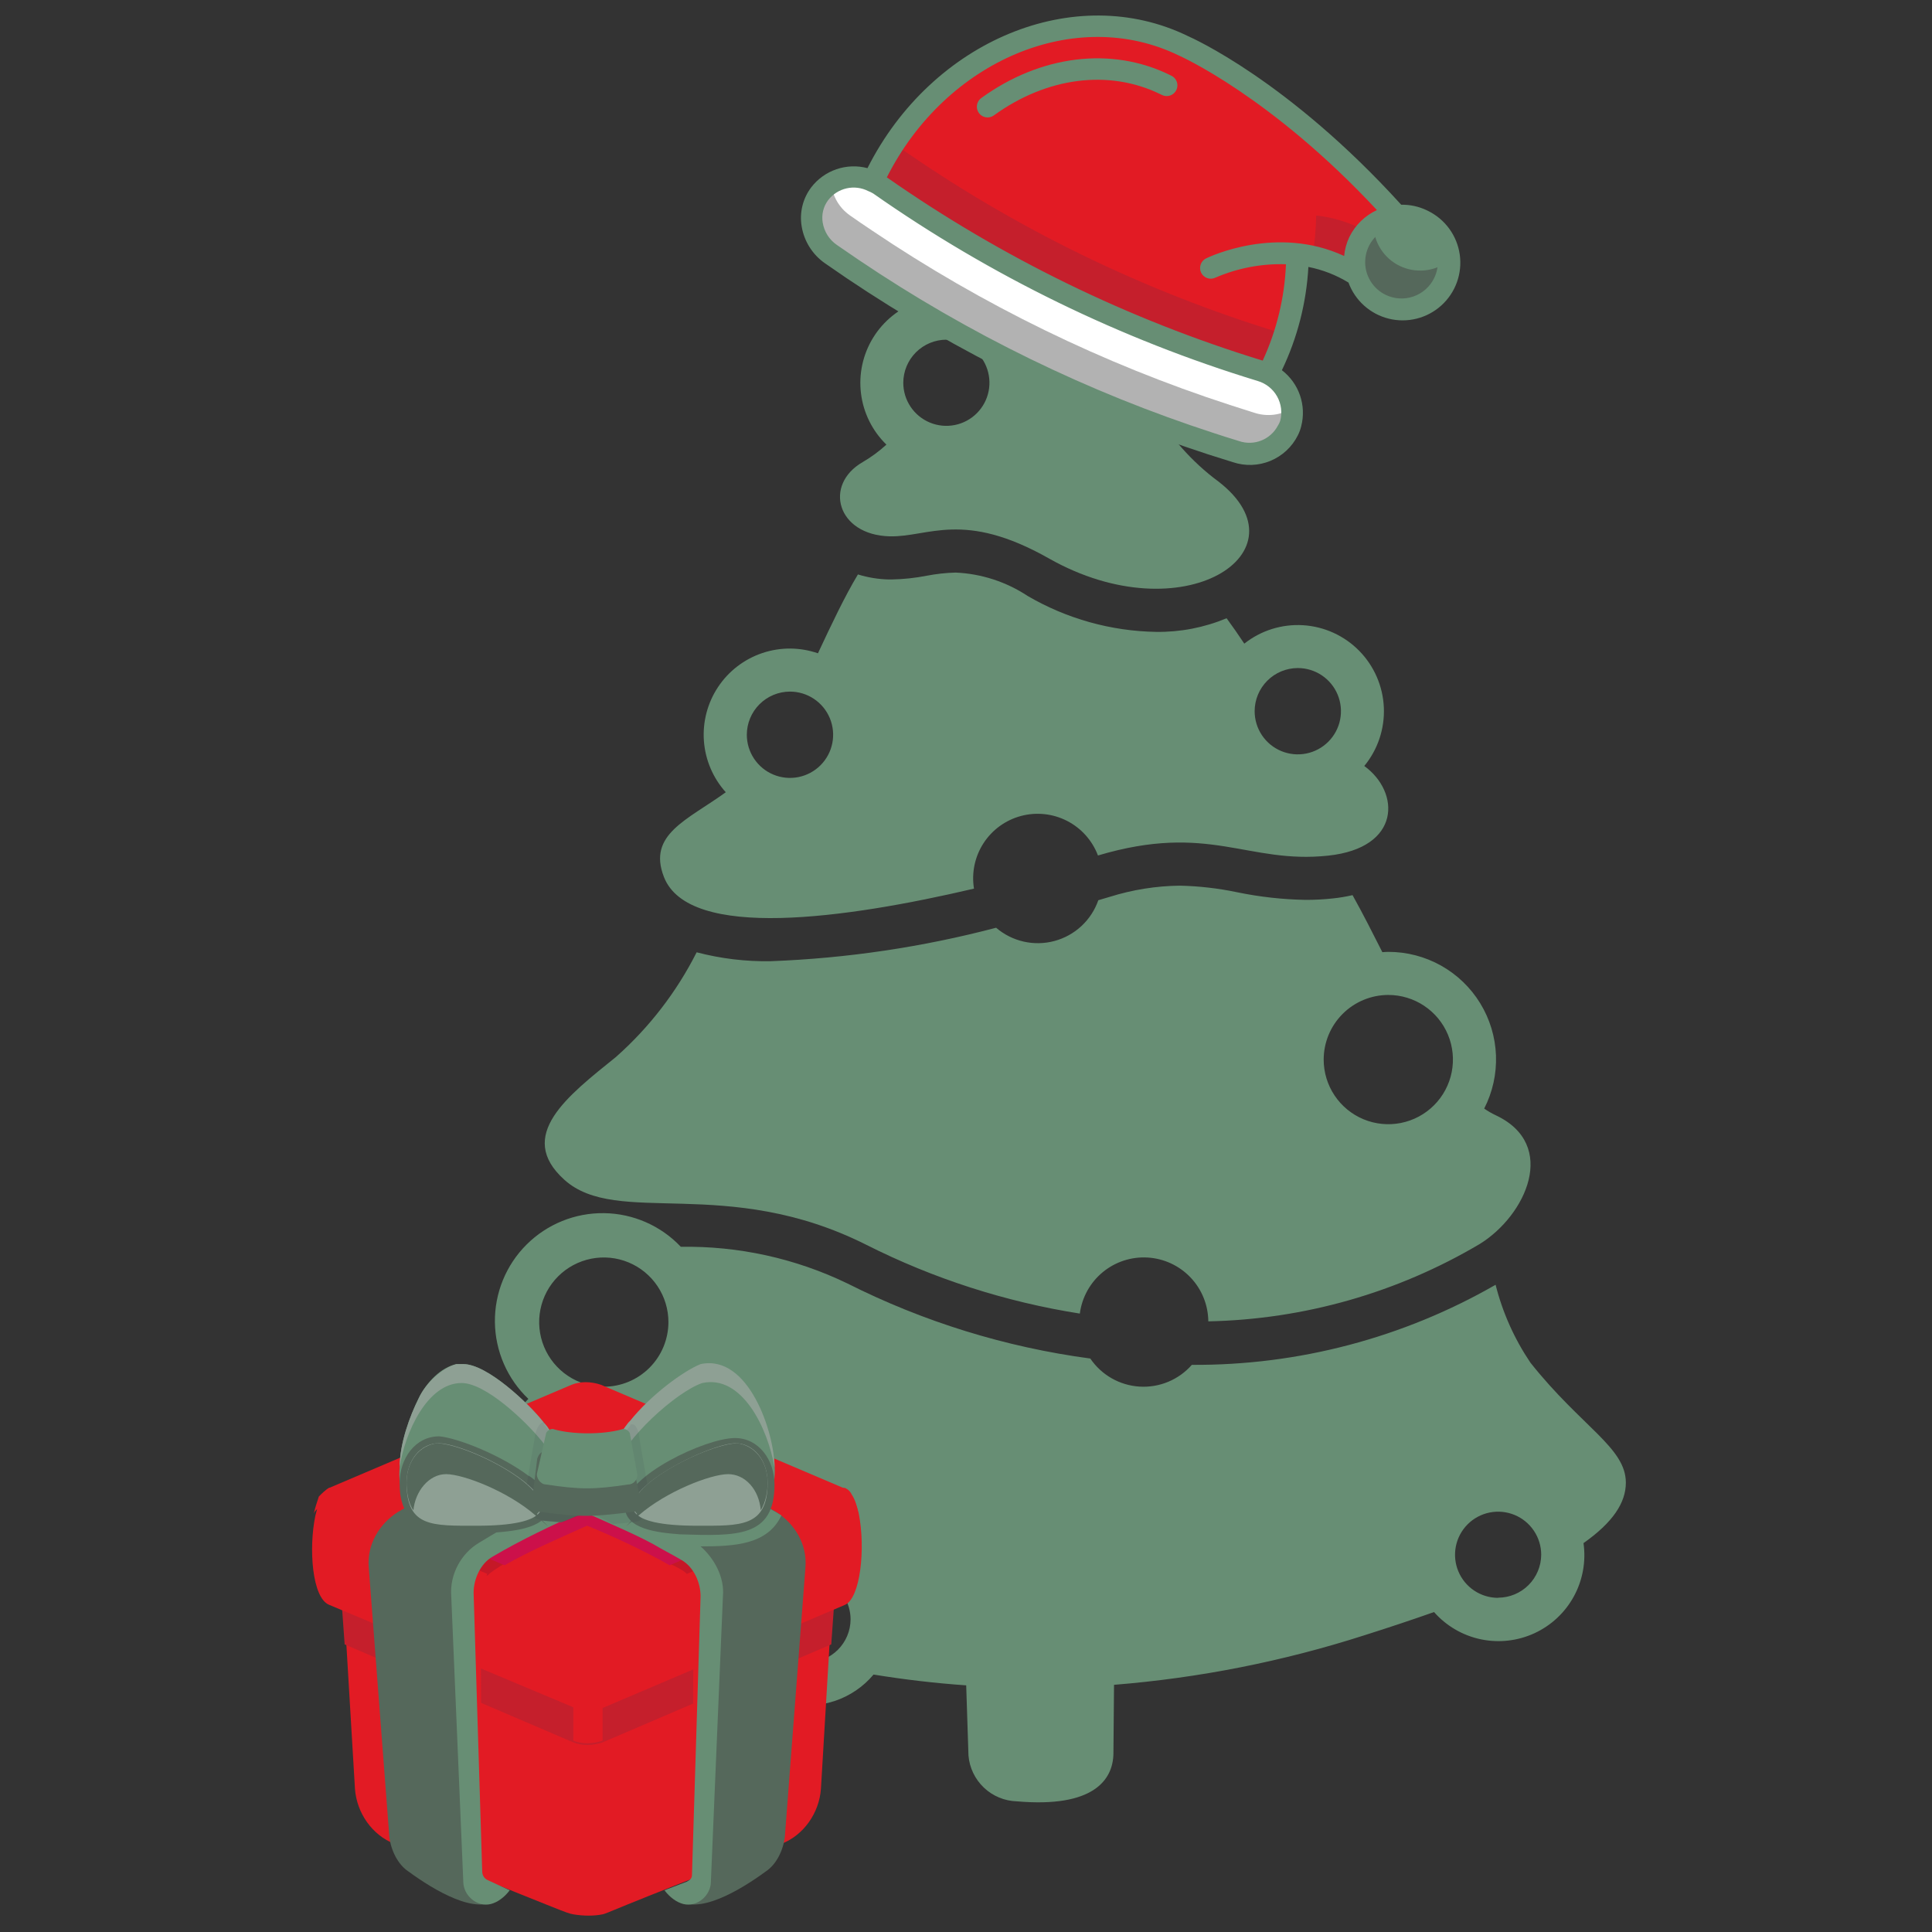 <?xml version="1.0" encoding="UTF-8"?> <svg xmlns="http://www.w3.org/2000/svg" width="650" height="650" viewBox="0 0 650 650" fill="none"><rect x="0" y="0" width="650" height="650" fill="#333333" stroke="none"/><g clip-path="url(#clip0_4925_6342)"><path d="M329.479 41.431C330.235 42.167 330.801 43.075 331.128 44.079C331.455 45.083 331.532 46.15 331.353 47.191L330.005 55.071C329.8 56.267 329.934 57.497 330.391 58.621C330.848 59.745 331.611 60.719 332.592 61.433C333.574 62.146 334.736 62.571 335.947 62.658C337.157 62.745 338.368 62.492 339.442 61.928L346.506 58.217C347.44 57.726 348.479 57.47 349.533 57.47C350.588 57.47 351.627 57.726 352.561 58.217L359.62 61.928C360.694 62.494 361.906 62.748 363.117 62.661C364.328 62.574 365.491 62.15 366.473 61.436C367.456 60.723 368.219 59.748 368.677 58.623C369.134 57.499 369.267 56.268 369.061 55.071L367.713 47.21C367.534 46.17 367.61 45.102 367.936 44.099C368.262 43.095 368.827 42.186 369.583 41.45L375.275 35.865C376.148 35.017 376.766 33.943 377.06 32.762C377.353 31.582 377.309 30.343 376.934 29.185C376.559 28.028 375.867 27 374.936 26.216C374.006 25.432 372.875 24.925 371.671 24.751L363.775 23.606C362.731 23.454 361.74 23.05 360.886 22.43C360.033 21.809 359.343 20.991 358.876 20.045L355.349 12.894C354.812 11.804 353.981 10.887 352.95 10.245C351.919 9.604 350.729 9.264 349.514 9.264C348.3 9.264 347.109 9.604 346.078 10.245C345.047 10.887 344.216 11.804 343.68 12.894L340.147 20.045C339.68 20.991 338.99 21.809 338.137 22.43C337.283 23.05 336.292 23.454 335.248 23.606L327.353 24.751C326.149 24.925 325.017 25.432 324.087 26.216C323.157 27 322.465 28.028 322.089 29.185C321.714 30.343 321.67 31.582 321.964 32.762C322.257 33.943 322.875 35.017 323.748 35.865L329.479 41.431ZM299.362 180.444C312.408 180.743 324.082 171.558 352.894 187.88C398.106 213.489 440.351 185.599 409.992 162.049C372.192 134.159 377.034 85.628 346.047 85.628C338.451 85.628 333.083 92.209 327.957 101.428C321.726 99.264 314.945 99.289 308.73 101.499C302.516 103.709 297.241 107.972 293.776 113.584C290.312 119.195 288.864 125.821 289.672 132.367C290.48 138.912 293.496 144.987 298.221 149.588C295.789 151.82 293.124 153.785 290.273 155.449C276.971 163.088 281.6 180.028 299.362 180.444ZM318.419 114.281C321.284 114.286 324.085 115.14 326.465 116.736C328.846 118.331 330.7 120.597 331.794 123.246C332.887 125.895 333.171 128.809 332.609 131.619C332.046 134.43 330.664 137.01 328.636 139.035C326.608 141.06 324.025 142.438 321.213 142.995C318.402 143.553 315.489 143.264 312.842 142.167C310.194 141.069 307.932 139.211 306.34 136.827C304.748 134.444 303.899 131.643 303.899 128.777C303.909 124.931 305.443 121.246 308.164 118.529C310.886 115.813 314.573 114.285 318.419 114.281ZM547 498.782C546.952 486.992 532.118 480.131 514.916 458.484C509.506 450.488 505.533 441.609 503.175 432.247C472.093 450.11 436.829 459.407 400.981 459.19C398.8 461.673 396.08 463.623 393.029 464.892C389.978 466.16 386.676 466.713 383.378 466.508C380.08 466.303 376.873 465.345 374.003 463.708C371.132 462.071 368.675 459.798 366.819 457.064C338.331 453.254 310.681 444.702 285.016 431.764C267.577 423.359 248.414 419.15 229.058 419.472C225.732 415.958 221.735 413.146 217.305 411.202C212.874 409.258 208.099 408.22 203.261 408.151C198.424 408.082 193.621 408.982 189.136 410.798C184.652 412.615 180.577 415.311 177.151 418.728C173.725 422.144 171.018 426.212 169.19 430.692C167.362 435.172 166.449 439.972 166.505 444.81C166.562 449.648 167.587 454.426 169.519 458.861C171.452 463.297 174.253 467.301 177.758 470.636C174.911 473.805 171.581 476.504 167.891 478.633C152.043 487.765 143.829 505.547 171.419 520.477C194.401 532.961 218.505 543.26 243.413 551.237C244.618 556.497 247.266 561.316 251.061 565.153C254.855 568.989 259.645 571.691 264.891 572.953C270.137 574.216 275.632 573.989 280.756 572.298C285.881 570.608 290.432 567.52 293.897 563.384C304.253 565.078 314.643 566.29 325.067 567.018L325.831 590.616C326.173 594.741 328.023 598.594 331.028 601.44C334.033 604.285 337.982 605.923 342.119 606.04C367.965 608.296 374.492 598.763 374.599 589.94L374.802 566.839C403.402 564.545 431.643 558.959 458.963 550.193C467.511 547.492 475.314 544.878 482.465 542.356C486.579 547.021 492.088 550.234 498.173 551.518C504.259 552.802 510.597 552.089 516.244 549.484C521.892 546.879 526.549 542.521 529.523 537.059C532.496 531.596 533.628 525.32 532.751 519.163C542.588 512.234 547.019 505.595 547 498.782ZM203.14 466.549C198.839 466.549 194.635 465.273 191.06 462.884C187.484 460.495 184.697 457.099 183.051 453.126C181.406 449.153 180.975 444.781 181.814 440.563C182.653 436.345 184.724 432.471 187.765 429.43C190.806 426.389 194.68 424.318 198.898 423.479C203.116 422.641 207.488 423.071 211.461 424.717C215.434 426.363 218.83 429.149 221.219 432.725C223.608 436.301 224.883 440.505 224.883 444.805C224.877 450.57 222.584 456.097 218.508 460.173C214.431 464.249 208.905 466.542 203.14 466.549ZM271.67 559.32C268.803 559.32 266.001 558.47 263.617 556.877C261.233 555.285 259.375 553.021 258.278 550.372C257.181 547.723 256.894 544.809 257.453 541.997C258.012 539.185 259.393 536.602 261.42 534.575C263.448 532.548 266.03 531.167 268.842 530.608C271.654 530.048 274.569 530.336 277.217 531.433C279.866 532.53 282.13 534.388 283.723 536.772C285.316 539.155 286.166 541.958 286.166 544.825C286.148 548.662 284.614 552.336 281.899 555.047C279.184 557.757 275.507 559.285 271.67 559.296V559.32ZM504.025 537.577C501.159 537.577 498.358 536.727 495.974 535.136C493.591 533.544 491.733 531.282 490.635 528.634C489.537 525.987 489.249 523.074 489.806 520.262C490.364 517.451 491.742 514.868 493.767 512.84C495.792 510.812 498.372 509.429 501.182 508.867C503.993 508.305 506.907 508.589 509.556 509.682C512.205 510.776 514.47 512.63 516.066 515.011C517.662 517.391 518.516 520.191 518.521 523.057C518.504 526.894 516.971 530.569 514.255 533.28C511.54 535.991 507.862 537.519 504.025 537.529V537.577Z" fill="#678E74"></path><path d="M327.686 298.97C326.822 293.66 327.961 288.219 330.882 283.702C333.804 279.185 338.299 275.915 343.495 274.525C348.692 273.136 354.22 273.726 359.006 276.183C363.791 278.639 367.494 282.786 369.395 287.818C406.914 276.675 419.646 290.765 446.835 287.871C471.478 285.257 471.12 266.5 458.997 257.71C463.546 252.186 465.891 245.174 465.58 238.024C465.269 230.874 462.325 224.092 457.314 218.983C452.303 213.874 445.58 210.798 438.437 210.349C431.295 209.899 424.239 212.107 418.627 216.548C416.71 213.652 414.725 210.802 412.674 208C405.164 211.141 397.089 212.703 388.949 212.59C373.754 212.33 358.879 208.17 345.753 200.511C338.53 195.736 330.146 193.014 321.497 192.635C318.236 192.723 314.987 193.079 311.784 193.698C307.899 194.46 303.954 194.88 299.995 194.954H299.028C295.504 194.875 292.007 194.306 288.64 193.263C284.166 200.704 279.682 210.199 275.188 219.795C269.118 217.692 262.521 217.667 256.436 219.724C250.35 221.78 245.121 225.801 241.571 231.155C238.021 236.508 236.351 242.89 236.824 249.297C237.298 255.703 239.888 261.77 244.187 266.543C231.141 275.951 217.814 280.729 223.361 295.022C231.696 316.563 284.76 309.03 327.686 298.97ZM436.606 224.757C439.479 224.752 442.289 225.6 444.679 227.192C447.07 228.785 448.935 231.051 450.038 233.704C451.141 236.356 451.432 239.276 450.874 242.095C450.317 244.913 448.936 247.502 446.906 249.535C444.876 251.568 442.289 252.954 439.472 253.516C436.655 254.078 433.734 253.792 431.079 252.694C428.425 251.595 426.156 249.734 424.559 247.346C422.963 244.958 422.111 242.15 422.111 239.277C422.116 235.432 423.644 231.745 426.36 229.024C429.077 226.303 432.761 224.769 436.606 224.757ZM265.756 232.681C268.629 232.677 271.438 233.524 273.829 235.117C276.22 236.709 278.085 238.975 279.188 241.628C280.29 244.281 280.581 247.201 280.024 250.019C279.466 252.837 278.085 255.427 276.056 257.46C274.026 259.493 271.439 260.878 268.622 261.44C265.805 262.002 262.884 261.716 260.229 260.618C257.575 259.52 255.306 257.659 253.709 255.27C252.113 252.882 251.26 250.074 251.26 247.201C251.266 243.356 252.794 239.669 255.51 236.948C258.227 234.227 261.911 232.693 265.756 232.681ZM291.491 418.815C314.081 430.203 338.307 438.005 363.297 441.94C364.009 436.49 366.761 431.514 370.999 428.014C375.236 424.515 380.644 422.753 386.129 423.085C391.615 423.417 396.771 425.817 400.556 429.802C404.341 433.786 406.473 439.058 406.523 444.554C438.699 443.9 470.159 434.933 497.845 418.525C513.404 408.909 524.324 385.136 503.257 375.231C501.89 374.588 500.579 373.832 499.338 372.97C502.172 367.448 503.537 361.29 503.305 355.087C503.072 348.885 501.248 342.847 498.009 337.553C494.77 332.258 490.224 327.886 484.808 324.855C479.392 321.824 473.287 320.236 467.081 320.244C466.404 320.244 465.747 320.307 465.076 320.346C461.761 313.794 458.664 307.648 455.049 301.159C452.853 301.67 450.625 302.041 448.381 302.27C445.365 302.598 442.332 302.76 439.298 302.753C431.552 302.619 423.836 301.762 416.25 300.192C409.889 298.856 403.419 298.112 396.922 297.97C388.92 298.069 380.976 299.339 373.343 301.738L369.516 302.869C368.36 306.183 366.413 309.164 363.843 311.554C361.273 313.944 358.159 315.67 354.77 316.583C351.381 317.495 347.821 317.566 344.399 316.79C340.976 316.013 337.795 314.413 335.132 312.127C310.347 318.645 284.92 322.42 259.31 323.385C250.902 323.531 242.513 322.523 234.378 320.389C227.636 333.743 218.421 345.696 207.223 355.614C191.133 368.612 173.351 382.044 189.876 396.926C207.706 412.968 244.332 395.09 291.491 418.815ZM467.081 334.74C471.381 334.74 475.585 336.015 479.161 338.405C482.736 340.794 485.523 344.19 487.169 348.163C488.815 352.136 489.245 356.508 488.406 360.725C487.567 364.943 485.497 368.818 482.456 371.858C479.415 374.899 475.54 376.97 471.323 377.809C467.105 378.648 462.733 378.218 458.76 376.572C454.787 374.926 451.391 372.139 449.002 368.563C446.613 364.988 445.337 360.784 445.337 356.484C445.344 350.719 447.637 345.192 451.713 341.116C455.789 337.039 461.316 334.746 467.081 334.74Z" fill="#678E74"></path><path d="M485.742 95.165C484.369 97.98 482.192 100.325 479.487 101.903C476.781 103.482 473.669 104.222 470.542 104.031C467.416 103.84 464.417 102.726 461.923 100.831C459.43 98.935 457.555 96.343 456.535 93.381C455.514 90.42 455.396 87.223 456.193 84.194C456.99 81.165 458.667 78.44 461.013 76.364C463.359 74.289 466.267 72.955 469.371 72.532C472.474 72.11 475.633 72.617 478.448 73.99C480.321 74.897 481.996 76.166 483.377 77.723C484.758 79.28 485.817 81.094 486.495 83.062C487.173 85.029 487.455 87.112 487.326 89.189C487.197 91.266 486.658 93.296 485.742 95.165Z" fill="#678E74"></path><path d="M433.4 144.896C431.824 147.945 429.213 150.332 426.036 151.629C422.858 152.926 419.322 153.048 416.063 151.973L407.517 149.251C364.847 135.388 324.324 115.629 287.125 90.547C284.64 88.894 282.203 87.224 279.75 85.506C278.164 84.438 276.806 83.066 275.755 81.469C274.704 79.872 273.98 78.082 273.627 76.204C273.274 74.325 273.297 72.394 273.696 70.525C274.095 68.655 274.861 66.883 275.951 65.312C277.963 62.666 280.826 60.795 284.058 60.016C287.29 59.237 290.691 59.598 293.688 61.038C294.413 61.331 295.117 61.675 295.795 62.065C335.03 89.545 378.351 110.669 424.164 124.659C424.9 124.959 425.615 125.307 426.304 125.703C429.376 127.129 431.848 129.589 433.289 132.654C434.729 135.719 435.046 139.193 434.183 142.468C434.027 143.307 433.764 144.123 433.4 144.896Z" fill="white"></path><path d="M457.306 81.299C455.609 84.762 455.247 88.728 456.288 92.442C450.333 88.582 443.546 86.194 436.487 85.475C436.398 98.85 433.327 112.037 427.498 124.076C427.241 124.685 426.95 125.281 426.628 125.859C425.939 125.463 425.224 125.115 424.488 124.816C378.676 110.825 335.355 89.701 296.12 62.221C295.441 61.831 294.737 61.488 294.012 61.194L293.688 61.036L294.542 59.285C315.095 17.133 361.461 -2.479 398.101 15.386C398.101 15.386 431.431 29.752 469.802 72.463C467.143 72.763 464.604 73.73 462.419 75.275C460.234 76.82 458.475 78.892 457.306 81.299Z" fill="#E21B24"></path><path d="M434.6 137.414C432.777 138.534 430.735 139.251 428.612 139.517C426.489 139.783 424.333 139.592 422.29 138.956L413.744 136.234C371.074 122.371 330.551 102.612 293.352 77.53C290.867 75.876 288.43 74.207 285.977 72.489C284.216 71.26 282.739 69.668 281.647 67.819C280.554 65.971 279.871 63.91 279.643 61.775C278.194 62.718 276.913 63.898 275.854 65.265C274.764 66.836 273.998 68.608 273.599 70.477C273.2 72.347 273.176 74.278 273.53 76.156C273.883 78.035 274.607 79.825 275.658 81.422C276.709 83.019 278.067 84.391 279.653 85.459C282.106 87.177 284.543 88.846 287.028 90.499C324.227 115.581 364.75 135.341 407.42 149.204L415.965 151.926C419.232 153.031 422.787 152.929 425.985 151.64C429.183 150.35 431.814 147.958 433.4 144.896C433.794 144.143 434.089 143.343 434.28 142.515C434.684 140.847 434.793 139.12 434.6 137.414Z" fill="#B2B2B2"></path><path d="M430.539 111.912C384.726 97.921 341.405 76.798 302.17 49.318L300.678 48.591C298.417 52.027 296.367 55.598 294.541 59.284L293.688 61.035C294.413 61.329 295.117 61.672 295.795 62.063C335.03 89.542 378.351 110.666 424.164 124.657C424.9 124.956 425.615 125.305 426.304 125.7C426.626 125.122 426.916 124.527 427.173 123.917C428.982 120.192 430.524 116.344 431.786 112.4C431.511 112.306 431.024 112.069 430.539 111.912ZM459.61 77.807C454.417 74.944 448.707 73.141 442.811 72.505C442.743 77.131 442.331 81.746 441.577 86.311C446.806 87.465 451.787 89.54 456.287 92.441C455.591 89.917 455.531 87.26 456.11 84.706C456.69 82.153 457.893 79.783 459.61 77.807Z" fill="#C51F2C"></path><path d="M470.907 89.456C468.892 88.48 467.11 87.084 465.679 85.362C464.248 83.639 463.202 81.631 462.612 79.471C462.289 78.19 462.109 76.877 462.073 75.556C459.88 77.172 458.141 79.327 457.025 81.811C455.908 84.296 455.451 87.026 455.698 89.739C455.945 92.452 456.887 95.055 458.434 97.297C459.981 99.539 462.08 101.344 464.528 102.538C466.977 103.732 469.692 104.274 472.411 104.112C475.13 103.95 477.761 103.09 480.051 101.614C482.34 100.138 484.21 98.096 485.48 95.686C486.749 93.276 487.376 90.58 487.299 87.857C484.978 89.605 482.22 90.679 479.328 90.961C476.436 91.243 473.522 90.722 470.907 89.456Z" fill="#55685B"></path><path d="M393.941 25.4L393.39 25.131C373.935 15.645 350.151 18.495 330.176 32.956C329.665 33.319 329.256 33.808 328.992 34.377C328.727 34.945 328.615 35.573 328.667 36.198C328.719 36.823 328.932 37.423 329.287 37.94C329.642 38.457 330.125 38.873 330.69 39.146C331.277 39.431 331.93 39.55 332.581 39.493C333.231 39.435 333.853 39.202 334.381 38.819C352.177 25.945 373.075 23.252 390.325 31.663L390.941 31.964C391.801 32.383 392.793 32.444 393.697 32.132C394.602 31.82 395.346 31.162 395.765 30.302C395.98 29.863 396.103 29.384 396.127 28.895C396.152 28.407 396.076 27.918 395.905 27.46C395.735 27.001 395.473 26.582 395.135 26.228C394.798 25.874 394.391 25.592 393.941 25.4Z" fill="#678E74"></path><path d="M480.03 70.748C477.347 69.463 474.402 68.824 471.428 68.882C433.404 27.023 400.93 12.713 399.714 12.161C361.68 -6.385 313.559 13.535 291.852 56.57C288.412 55.66 284.779 55.789 281.412 56.939C278.044 58.089 275.092 60.21 272.927 63.034C271.52 64.892 270.509 67.019 269.957 69.284C269.405 71.548 269.324 73.902 269.719 76.199C270.132 78.671 271.033 81.035 272.37 83.155C273.707 85.275 275.452 87.107 277.505 88.544L284.929 93.649C303.667 106.246 323.251 117.538 343.54 127.446C363.83 137.325 384.776 145.795 406.229 152.796L414.823 155.502C418.938 156.872 423.408 156.713 427.415 155.055C431.422 153.398 434.698 150.352 436.642 146.476C437.137 145.503 437.517 144.476 437.774 143.415C438.666 139.981 438.525 136.36 437.37 133.005C436.215 129.651 434.095 126.711 431.278 124.555C436.493 113.669 439.522 101.864 440.192 89.812C444.965 90.751 449.533 92.53 453.684 95.066C454.778 98.047 456.588 100.715 458.954 102.834C461.32 104.953 464.169 106.459 467.253 107.22C470.337 107.981 473.56 107.973 476.64 107.198C479.72 106.423 482.563 104.903 484.919 102.773C487.275 100.643 489.072 97.967 490.153 94.981C491.233 91.994 491.564 88.788 491.117 85.643C490.669 82.499 489.457 79.512 487.586 76.945C485.715 74.379 483.243 72.311 480.386 70.922L480.03 70.748ZM430.705 141.614C430.507 142.171 430.247 142.704 429.931 143.203C428.729 145.479 426.755 147.253 424.364 148.205C421.972 149.157 419.32 149.226 416.882 148.399C414.018 147.524 411.234 146.648 408.401 145.708C366.049 131.96 325.83 112.349 288.917 87.446L281.574 82.421C280.305 81.555 279.225 80.438 278.402 79.139C277.579 77.841 277.03 76.388 276.788 74.87C276.567 73.562 276.614 72.222 276.926 70.932C277.237 69.642 277.807 68.429 278.601 67.366C280.14 65.348 282.338 63.935 284.813 63.374C287.287 62.812 289.88 63.139 292.139 64.295C292.7 64.513 293.243 64.777 293.76 65.085C333.306 92.797 376.979 114.092 423.166 128.185C425.925 129 428.256 130.86 429.664 133.368C431.072 135.876 431.446 138.835 430.705 141.614ZM424.824 121.328C379.71 107.507 337.04 86.701 298.369 59.667C318.288 20.216 362.052 1.823 396.649 18.693C396.974 18.851 427.552 32.357 463.25 70.673C459.231 72.538 455.967 75.718 453.998 79.687C453.03 81.712 452.429 83.892 452.223 86.126C429.515 75.575 406.81 86.417 405.751 86.944C404.896 87.369 404.245 88.115 403.939 89.019C403.634 89.924 403.699 90.912 404.121 91.768C404.546 92.623 405.292 93.274 406.196 93.579C407.1 93.885 408.089 93.82 408.945 93.398C416.42 90.178 424.513 88.643 432.649 88.903C432.185 100.119 429.527 111.135 424.824 121.328ZM466.326 99.264C464.128 98.232 462.287 96.569 461.038 94.488C459.788 92.406 459.187 90 459.31 87.575C459.432 85.15 460.274 82.817 461.728 80.872C463.181 78.928 465.181 77.46 467.472 76.655C469.762 75.851 472.241 75.747 474.591 76.356C476.941 76.965 479.057 78.26 480.669 80.076C482.28 81.891 483.315 84.146 483.641 86.551C483.967 88.957 483.57 91.406 482.5 93.585C481.072 96.49 478.551 98.711 475.489 99.761C472.427 100.811 469.073 100.603 466.164 99.185L466.326 99.264Z" fill="#678E74"></path><path d="M280.246 537.035L279.089 553.233L276.197 601.827C275.618 609.926 270.412 617.447 262.891 620.339C203.306 643.479 205.041 643.479 202.727 644.058C199.834 644.636 196.363 644.636 192.892 644.058C190 643.479 192.314 644.058 132.728 620.339C125.208 617.447 120.001 609.926 119.423 601.827L116.53 553.233L115.373 537.035L197.52 563.068L280.246 537.035Z" fill="#E21B24"></path><path d="M202.148 573.48V643.479C199.256 644.058 195.785 644.058 192.314 643.479V573.48C195.785 575.216 199.256 575.216 202.148 573.48Z" fill="#E21B24"></path><path d="M114.795 537.035L115.952 553.233L192.892 586.208C195.785 587.365 199.256 587.365 202.727 586.208L279.668 553.233L280.825 537.035L197.52 563.068L114.795 537.035Z" fill="#C51F2C"></path><path d="M192.893 573.48V585.629C195.785 586.786 199.256 586.786 202.727 585.629V573.48C199.256 575.216 195.785 575.216 192.893 573.48Z" fill="#E21B24"></path><path d="M284.296 539.928L202.727 574.638C201.57 575.217 199.835 575.795 198.099 575.795C196.364 575.795 195.207 575.217 193.471 574.638L110.745 539.928C104.96 537.614 103.803 520.837 106.117 509.846C106.696 507.532 107.274 505.796 107.853 504.061C109.01 502.325 109.588 501.168 110.745 500.59H284.296C285.453 501.168 286.031 501.747 286.61 502.904C287.767 504.639 288.345 506.953 288.924 509.267C291.238 520.837 289.502 537.614 284.296 539.928Z" fill="#E21B24"></path><path d="M288.924 509.848C287.767 506.377 282.56 508.112 282.56 508.112L206.198 540.508C203.884 541.665 202.149 543.979 202.149 546.872V574.64C200.992 575.218 199.256 575.797 197.521 575.797C195.785 575.797 194.628 575.218 192.893 574.64V546.293C192.893 543.401 191.157 541.087 188.843 539.93L111.902 507.534C110.167 506.955 106.696 506.377 105.539 509.269C106.117 506.955 106.696 505.22 107.274 503.484C108.431 502.327 109.588 501.17 110.745 500.592L192.314 465.881C195.207 464.724 198.678 464.724 202.149 465.881L283.717 500.592C284.874 501.17 285.453 501.749 286.031 502.906C287.767 504.641 288.345 506.955 288.924 509.848Z" fill="#E21B24"></path><path d="M199.835 537.037L276.197 505.22C277.354 504.641 277.354 502.906 276.197 502.327L199.835 471.088C198.099 470.51 196.364 470.51 194.628 471.088L118.844 502.327C117.687 502.906 117.687 504.641 118.844 505.22L194.628 536.459C196.364 537.616 198.678 537.616 199.835 537.037Z" fill="#E21B24"></path><path d="M238.015 526.624L231.073 529.516C229.916 528.359 228.759 527.781 225.288 526.045L233.387 522.574C235.123 524.31 236.858 525.467 238.015 526.624ZM163.967 530.095L157.025 526.624C158.182 524.888 159.918 523.731 161.653 522.574L169.752 526.045C166.86 527.781 165.124 528.938 163.967 530.095Z" fill="#C51827"></path><path d="M197.521 503.479C205.62 507.528 222.975 516.784 233.388 523.148L225.289 526.619C217.19 521.991 206.198 516.784 197.521 513.313C187.108 517.941 177.852 521.991 169.753 526.619L161.654 523.148C170.91 517.363 187.686 508.107 197.521 503.479Z" fill="#CC104A"></path><path d="M169.753 489.02C157.025 495.962 144.877 502.325 133.885 508.689C127.522 512.738 123.472 519.68 124.051 527.201L130.993 618.025C131.571 622.653 133.885 627.281 137.356 629.595C146.034 635.959 160.496 644.636 167.439 638.851L159.918 633.645L158.182 524.887L197.521 502.904V489.02H169.753Z" fill="#55685B"></path><path d="M161.653 540.507L162.232 629.596L158.182 622.654C154.711 538.193 152.397 533.565 157.025 526.623L163.967 529.516C161.653 532.408 161.653 536.458 161.653 540.507Z" fill="#E21B24"></path><path d="M151.819 537.036L155.868 633.067C155.868 637.695 160.496 641.745 165.124 640.588C167.438 640.009 169.752 638.274 171.488 635.96L163.967 632.489C162.81 631.91 162.232 630.753 162.232 629.596L159.339 535.879C159.339 531.251 161.653 526.045 165.703 523.731C175.537 517.946 185.372 513.318 196.942 508.111V499.434C185.95 504.64 171.488 512.739 161.075 519.103C155.29 522.574 151.24 529.516 151.819 537.036Z" fill="#678E74"></path><path d="M225.289 489.02C238.016 495.383 250.164 502.325 261.156 508.689C267.519 512.738 271.569 519.68 270.99 527.201L264.048 618.025C263.47 622.653 261.156 627.281 257.685 629.595C249.007 635.959 234.545 644.636 227.603 638.851L235.123 633.645L236.859 524.887L197.521 502.904V489.02H225.289Z" fill="#55685B"></path><path d="M233.388 540.505L232.809 630.172L237.437 622.652C239.751 538.191 242.644 534.141 238.016 527.199L231.073 530.092C233.387 532.406 233.388 536.455 233.388 540.505Z" fill="#E21B24"></path><path d="M243.222 537.036L239.172 633.067C239.172 637.695 234.544 641.745 229.916 640.588C227.602 640.009 225.288 638.274 223.553 635.96L231.073 633.067C232.23 632.489 232.809 631.91 232.809 630.753L235.701 537.036C235.701 532.408 233.387 527.202 229.338 524.888C226.445 523.152 222.974 521.417 220.082 519.681C213.718 516.21 206.776 513.318 200.413 510.425C199.256 509.847 198.677 509.847 198.099 509.268V499.434C200.991 501.169 203.884 502.326 206.776 504.062C216.032 508.69 224.131 513.318 233.966 519.103C234.544 519.681 235.123 520.26 235.701 520.26C240.329 524.309 243.8 530.673 243.222 537.036Z" fill="#678E74"></path><path d="M188.264 491.912C188.264 492.491 187.686 493.648 187.686 494.226C184.793 502.904 180.744 507.532 171.488 505.218C165.703 503.482 142.563 508.689 140.827 508.11C135.621 505.796 133.885 500.011 134.464 493.648C134.464 485.549 137.935 476.293 140.827 470.508C143.72 464.723 148.348 460.095 153.554 458.938H155.868C163.967 458.938 177.851 472.243 182.479 478.028C187.107 483.813 183.058 478.607 183.058 478.607C185.95 482.078 187.686 485.549 188.264 488.441V491.912Z" fill="#678E74"></path><path d="M188.264 491.912C188.264 492.491 187.686 493.648 187.686 494.226C186.529 490.755 183.058 485.549 181.901 484.392C176.694 478.028 163.389 465.301 155.29 465.301C143.72 465.301 136.199 482.078 134.464 493.648C134.464 485.549 137.935 476.293 140.827 470.508C143.141 465.301 148.926 460.095 153.554 458.938H155.868C163.967 458.938 177.851 472.243 182.479 478.028C187.107 483.813 183.058 478.607 183.058 478.607C186.529 483.235 187.686 486.127 188.264 488.441V491.912Z" fill="#8EA094"></path><path d="M194.628 509.847C192.893 510.425 190.579 511.582 188.843 512.161C181.901 511.582 180.744 511.582 179.009 510.425C179.587 510.425 180.166 509.847 180.166 509.268C182.48 506.954 181.323 504.64 179.587 502.326H187.108L188.265 503.483L194.628 509.847Z" fill="#55685B"></path><path d="M134.464 498.856C134.464 502.327 134.464 513.318 147.191 515.054C151.819 515.632 161.075 515.632 166.281 515.632C173.802 515.054 184.793 513.897 184.793 506.376C184.793 505.219 184.215 503.484 183.636 502.327C182.479 500.013 178.43 496.542 177.851 496.542C168.595 489.6 154.133 483.815 147.769 483.236C139.67 483.236 134.464 490.757 134.464 498.856Z" fill="#55685B"></path><path d="M160.496 513.315C210.248 513.315 161.075 486.125 147.769 485.547C141.406 485.547 136.778 491.332 136.778 498.852C136.778 513.893 145.455 513.315 160.496 513.315Z" fill="#8EA094"></path><path d="M180.744 509.847C181.323 509.847 181.323 509.269 180.744 509.847Z" fill="#55685B"></path><path d="M136.778 498.852C136.778 501.745 137.356 505.794 139.092 508.108C139.67 501.745 144.298 495.96 150.083 495.96C155.868 495.96 170.909 501.745 180.165 509.844C189.421 517.943 180.165 509.844 180.744 509.265C188.264 501.745 158.182 486.125 147.191 485.547C141.406 486.125 136.778 491.332 136.778 498.852Z" fill="#55685B"></path><path d="M206.777 491.91C209.091 501.166 213.719 508.108 223.553 504.637C229.338 502.902 252.478 508.108 254.214 507.53C258.263 505.794 259.999 501.745 260.577 497.117C261.734 484.39 252.478 455.465 235.702 459.514C229.917 461.25 218.925 469.927 211.983 478.605C205.041 487.282 211.405 479.183 211.405 479.183C207.934 483.811 205.62 488.439 206.777 491.91Z" fill="#678E74"></path><path d="M260.577 493.649C258.263 480.343 249.586 462.41 236.28 465.302C227.603 468.195 209.669 484.393 207.355 493.649C206.198 490.178 205.041 486.707 211.405 478.608L211.983 478.029C218.925 469.352 229.917 461.253 235.702 458.939C251.9 455.468 260.577 482.079 260.577 493.649Z" fill="#8EA094"></path><path d="M262.891 509.847C258.263 519.681 247.272 520.26 235.702 520.26H227.603C222.975 520.26 221.239 519.681 219.504 519.103C213.14 515.632 206.198 512.739 199.835 509.847L205.62 503.483L206.777 502.326H249.586C253.635 504.64 261.156 508.69 262.891 509.847Z" fill="#678E74"></path><path d="M210.248 506.953C210.248 514.473 221.239 515.63 228.76 516.209C247.85 516.787 260.577 517.366 260.577 499.432C260.577 491.333 255.371 483.812 247.272 483.812C237.437 483.812 210.248 496.54 210.248 506.953Z" fill="#55685B"></path><path d="M234.545 513.315C184.794 513.315 234.545 486.125 247.272 485.547C253.635 485.547 258.263 491.332 258.263 498.852C258.263 513.893 249.007 513.315 234.545 513.315Z" fill="#8EA094"></path><path d="M258.263 498.852C258.263 501.745 257.685 505.216 255.949 508.108C255.371 501.166 250.743 495.96 244.958 495.96C239.173 495.96 224.132 501.745 214.876 509.844C205.62 517.943 214.876 509.844 214.297 509.265C206.777 501.745 236.859 486.125 247.85 485.547C253.635 486.125 258.263 491.332 258.263 498.852Z" fill="#55685B"></path><path d="M217.768 499.431C216.033 500.588 213.719 503.481 213.14 505.795C213.14 506.952 213.14 508.109 214.297 509.266C214.297 509.266 214.297 509.844 214.876 509.844L216.033 511.001C214.876 512.158 213.14 512.158 206.198 512.737C203.306 511.001 200.413 509.844 197.521 508.687C196.364 509.266 195.785 509.266 195.207 509.844C193.471 510.423 191.157 511.58 189.422 512.158C182.48 511.58 181.323 511.58 179.587 510.423C181.901 509.266 183.637 506.373 180.166 502.324C179.009 501.167 178.43 500.01 177.273 499.431C177.273 498.274 180.166 482.655 180.166 482.076C180.744 480.341 181.323 479.184 182.48 478.605C183.637 478.027 183.058 479.184 183.058 479.184C186.529 483.812 188.843 488.44 187.686 491.911C186.529 495.96 185.372 500.01 182.48 502.324C183.058 503.481 183.637 504.638 183.637 505.795C184.794 505.216 186.529 504.059 188.265 503.481C191.736 502.324 194.628 500.588 197.521 499.431C202.149 501.745 206.198 504.059 210.826 506.373C210.826 505.216 211.405 504.059 211.983 502.902C209.669 500.01 207.934 496.539 206.777 492.489C205.62 489.018 207.934 484.39 211.983 479.762C211.983 479.762 211.983 479.184 212.562 479.184C213.719 479.184 214.297 480.341 214.876 482.076C214.876 483.233 217.768 498.853 217.768 499.431Z" fill="#111D33" fill-opacity="0.063"></path><path d="M179.008 504.638C178.43 506.952 180.165 508.687 181.901 508.687C195.207 510.423 198.678 510.423 212.562 508.687C214.876 508.687 216.033 506.373 215.454 504.638L212.562 490.754C212.562 489.018 210.826 488.44 209.091 488.44C201.57 490.175 191.736 490.175 184.215 488.44C182.48 487.861 181.323 489.018 180.744 490.754L179.008 504.638Z" fill="#55685B"></path><path d="M180.744 495.384C180.165 497.119 181.901 499.433 183.636 499.433C195.206 501.169 199.834 501.169 211.404 499.433C213.14 499.433 214.875 497.698 214.297 495.384L211.983 482.657C211.983 481.5 210.247 480.343 209.09 480.921C202.727 482.657 192.892 482.657 186.529 480.921C185.372 480.343 183.636 481.5 183.636 482.657L180.744 495.384Z" fill="#678E74"></path></g><defs><clipPath id="clip0_4925_6342"><rect width="650" height="650" fill="white"></rect></clipPath></defs></svg> 